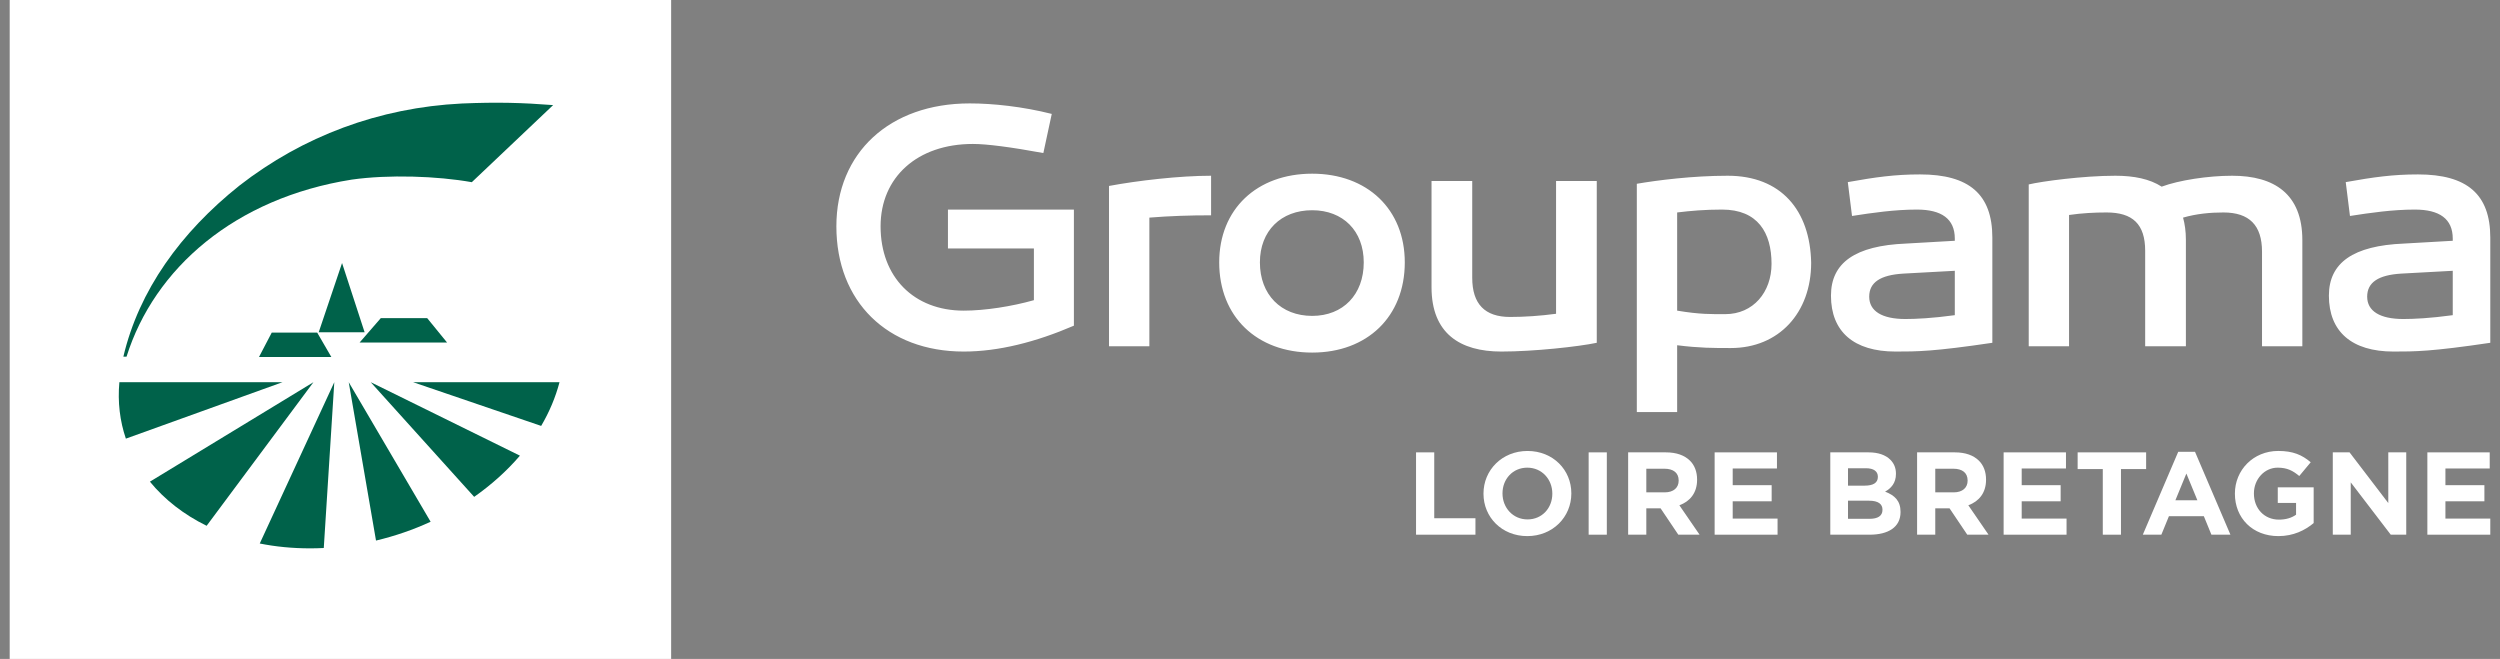 <svg width="129" height="34" viewBox="0 0 129 34" fill="none" xmlns="http://www.w3.org/2000/svg">
    <rect x="0" y="0" width="129" height="34" fill="#808080" stroke="none"/>
    <path d="M34.631 34H0.5V0H34.631V34Z" fill="white"/>
    <path d="M28.542 5.423C26.964 5.3 25.673 5.263 23.828 5.341C19.556 5.553 15.628 7.031 12.361 9.571C9.315 11.997 7.168 14.989 6.365 18.405H6.529C7.967 13.832 12.136 10.219 18.15 9.268C20.047 8.998 22.563 9.082 24.345 9.401L28.542 5.423Z" fill="#00624A"/>
    <path d="M16.445 17.145L17.65 13.572L18.814 17.145H16.445Z" fill="#00624A"/>
    <path d="M18.555 17.675L19.649 16.416H22.043L23.069 17.675H18.555Z" fill="#00624A"/>
    <path d="M13.364 18.421L14.022 17.162H16.367L17.097 18.421H13.364Z" fill="#00624A"/>
    <path d="M17.994 19.721L19.402 27.893C20.383 27.66 21.328 27.333 22.22 26.922L17.994 19.721Z" fill="#00624A"/>
    <path d="M26.828 23.512L19.129 19.721L24.467 25.638C25.359 25.012 26.156 24.297 26.828 23.512Z" fill="#00624A"/>
    <path d="M21.315 19.721L27.924 21.977C28.346 21.26 28.665 20.504 28.871 19.721H21.315Z" fill="#00624A"/>
    <path d="M16.707 28.277L17.25 19.721L13.403 28.045C14.221 28.209 15.089 28.295 15.998 28.295C16.236 28.295 16.471 28.289 16.707 28.277Z" fill="#00624A"/>
    <path d="M10.662 27.131L16.174 19.721L7.735 24.854C8.489 25.776 9.481 26.551 10.662 27.131Z" fill="#00624A"/>
    <path d="M6.16 19.721C6.066 20.747 6.186 21.726 6.495 22.634L14.579 19.721H6.16Z" fill="#00624A"/>
    <path d="M55.413 10.814H48.914V12.822H53.349V15.489C52.208 15.813 50.815 16.029 49.728 16.029C47.158 16.029 45.438 14.299 45.438 11.679C45.438 9.141 47.339 7.428 50.199 7.428C50.923 7.428 52.154 7.589 53.837 7.897L54.271 5.878C52.77 5.499 51.231 5.336 50.036 5.336C45.909 5.336 43.157 7.879 43.157 11.679C43.157 15.56 45.782 18.14 49.728 18.14C51.521 18.14 53.44 17.653 55.413 16.805V10.814ZM62.492 9.068C60.864 9.068 58.709 9.318 57.225 9.595V17.869H59.307V11.229C60.357 11.144 61.388 11.11 62.492 11.11V9.068ZM67.709 8.962C64.848 8.962 62.911 10.797 62.911 13.539C62.911 16.337 64.848 18.193 67.709 18.193C70.55 18.193 72.487 16.337 72.487 13.539C72.487 10.797 70.55 8.962 67.709 8.962ZM67.709 16.3C66.097 16.3 65.011 15.2 65.011 13.539C65.011 11.917 66.097 10.848 67.709 10.848C69.301 10.848 70.369 11.917 70.369 13.539C70.369 15.2 69.301 16.3 67.709 16.3ZM82.393 9.338H80.293V16.191C79.478 16.3 78.664 16.355 77.922 16.355C76.619 16.355 75.967 15.688 75.967 14.335V9.338H73.867V14.822C73.867 17.203 75.333 18.14 77.469 18.14C79.135 18.14 81.452 17.887 82.393 17.688V9.338ZM89.148 9.068C87.338 9.068 85.527 9.301 84.46 9.483V21.261H86.541V17.815C87.701 17.959 88.406 17.959 89.311 17.959C91.791 17.959 93.456 16.139 93.456 13.558C93.402 10.848 91.9 9.068 89.148 9.068ZM89.021 16.21C88.332 16.21 87.717 16.227 86.541 16.029V10.963C87.247 10.877 87.971 10.814 88.859 10.814C90.705 10.814 91.411 12.01 91.411 13.613C91.411 15.074 90.47 16.21 89.021 16.21ZM99.076 9C97.772 9 96.776 9.141 95.347 9.397L95.564 11.144C96.614 10.98 97.772 10.814 98.913 10.814C100.18 10.814 100.868 11.289 100.868 12.312V12.424L98.351 12.568C95.726 12.675 94.478 13.558 94.478 15.255C94.478 17.111 95.654 18.14 97.808 18.14C98.913 18.14 99.763 18.14 102.805 17.688V12.26C102.805 10.029 101.61 9 99.076 9ZM98.315 16.461C97.102 16.461 96.451 16.047 96.451 15.308C96.451 14.569 97.03 14.19 98.207 14.118L100.868 13.973V16.263C99.691 16.425 98.84 16.461 98.315 16.461ZM115.18 9.068C113.932 9.068 112.429 9.301 111.542 9.631C110.926 9.233 110.112 9.068 109.152 9.068C107.487 9.068 105.351 9.357 104.682 9.517V17.869H106.763V11.093C107.433 10.996 108.066 10.963 108.7 10.963C110.04 10.963 110.691 11.56 110.691 12.944V17.869H112.792V12.371C112.792 11.938 112.737 11.56 112.646 11.229C113.334 11.03 114.04 10.963 114.728 10.963C116.068 10.963 116.72 11.629 116.72 12.982V17.869H118.801V12.39C118.801 10.009 117.353 9.068 115.18 9.068ZM124.77 9C123.466 9 122.47 9.141 121.04 9.397L121.258 11.144C122.308 10.98 123.466 10.814 124.607 10.814C125.874 10.814 126.562 11.289 126.562 12.312V12.424L124.046 12.568C121.421 12.675 120.171 13.558 120.171 15.255C120.171 17.111 121.349 18.14 123.503 18.14C124.607 18.14 125.458 18.14 128.499 17.688V12.26C128.499 10.029 127.304 9 124.77 9ZM124.01 16.461C122.797 16.461 122.146 16.047 122.146 15.308C122.146 14.569 122.725 14.19 123.901 14.118L126.562 13.973V16.263C125.385 16.425 124.535 16.461 124.01 16.461Z" fill="white"/>
    <path d="M73.068 23.342H74.007V26.741H76.133V27.59H73.068V23.342Z" fill="white"/>
    <path d="M80.1 25.479V25.466C80.1 24.738 79.564 24.131 78.808 24.131C78.053 24.131 77.529 24.726 77.529 25.454V25.466C77.529 26.195 78.065 26.802 78.82 26.802C79.576 26.802 80.1 26.207 80.1 25.479ZM76.548 25.479V25.466C76.548 24.259 77.504 23.27 78.82 23.27C80.136 23.27 81.081 24.247 81.081 25.454V25.466C81.081 26.674 80.124 27.663 78.808 27.663C77.492 27.663 76.548 26.686 76.548 25.479Z" fill="white"/>
    <path d="M81.974 23.342H82.912V27.59H81.974V23.342Z" fill="white"/>
    <path d="M85.9 25.406C86.357 25.406 86.619 25.163 86.619 24.805V24.793C86.619 24.392 86.339 24.186 85.882 24.186H84.95V25.406H85.9ZM84.012 23.342H85.961C86.504 23.342 86.924 23.494 87.204 23.773C87.442 24.01 87.57 24.343 87.57 24.744V24.756C87.57 25.442 87.198 25.873 86.656 26.073L87.698 27.59H86.601L85.687 26.231H84.95V27.59H84.012V23.342Z" fill="white"/>
    <path d="M88.475 23.342H91.691V24.174H89.407V25.035H91.417V25.867H89.407V26.759H91.722V27.59H88.475V23.342Z" fill="white"/>
    <path d="M96.442 25.836H95.357V26.771H96.472C96.887 26.771 97.136 26.625 97.136 26.31V26.298C97.136 26.012 96.923 25.836 96.442 25.836ZM96.898 24.598C96.898 24.319 96.679 24.161 96.283 24.161H95.357V25.059H96.222C96.637 25.059 96.898 24.926 96.898 24.61V24.598ZM94.443 23.342H96.424C96.911 23.342 97.295 23.476 97.538 23.718C97.733 23.912 97.831 24.149 97.831 24.441V24.453C97.831 24.932 97.575 25.199 97.27 25.369C97.764 25.557 98.068 25.842 98.068 26.413V26.425C98.068 27.202 97.435 27.59 96.472 27.59H94.443V23.342Z" fill="white"/>
    <path d="M100.811 25.406C101.267 25.406 101.529 25.163 101.529 24.805V24.793C101.529 24.392 101.249 24.186 100.792 24.186H99.86V25.406H100.811ZM98.922 23.342H100.872C101.414 23.342 101.834 23.494 102.114 23.773C102.352 24.01 102.48 24.343 102.48 24.744V24.756C102.48 25.442 102.108 25.873 101.566 26.073L102.608 27.59H101.511L100.597 26.231H99.86V27.59H98.922V23.342Z" fill="white"/>
    <path d="M103.387 23.342H106.604V24.174H104.319V25.035H106.329V25.867H104.319V26.759H106.634V27.59H103.387V23.342Z" fill="white"/>
    <path d="M108.504 24.204H107.206V23.342H110.74V24.204H109.442V27.59H108.504V24.204Z" fill="white"/>
    <path d="M113.384 25.812L112.817 24.435L112.251 25.812H113.384ZM112.397 23.312H113.262L115.09 27.59H114.109L113.719 26.637H111.916L111.526 27.59H110.569L112.397 23.312Z" fill="white"/>
    <path d="M115.321 25.478V25.466C115.321 24.259 116.266 23.269 117.557 23.269C118.325 23.269 118.788 23.476 119.233 23.852L118.642 24.562C118.313 24.289 118.02 24.131 117.527 24.131C116.844 24.131 116.302 24.732 116.302 25.454V25.466C116.302 26.243 116.838 26.813 117.594 26.813C117.935 26.813 118.239 26.729 118.477 26.559V25.952H117.533V25.145H119.385V26.99C118.946 27.36 118.343 27.663 117.564 27.663C116.235 27.663 115.321 26.735 115.321 25.478Z" fill="white"/>
    <path d="M120.372 23.342H121.237L123.236 25.958V23.342H124.162V27.59H123.363L121.298 24.89V27.59H120.372V23.342Z" fill="white"/>
    <path d="M125.252 23.342H128.469V24.174H126.184V25.035H128.195V25.867H126.184V26.759H128.499V27.59H125.252V23.342Z" fill="white"/>
</svg>
